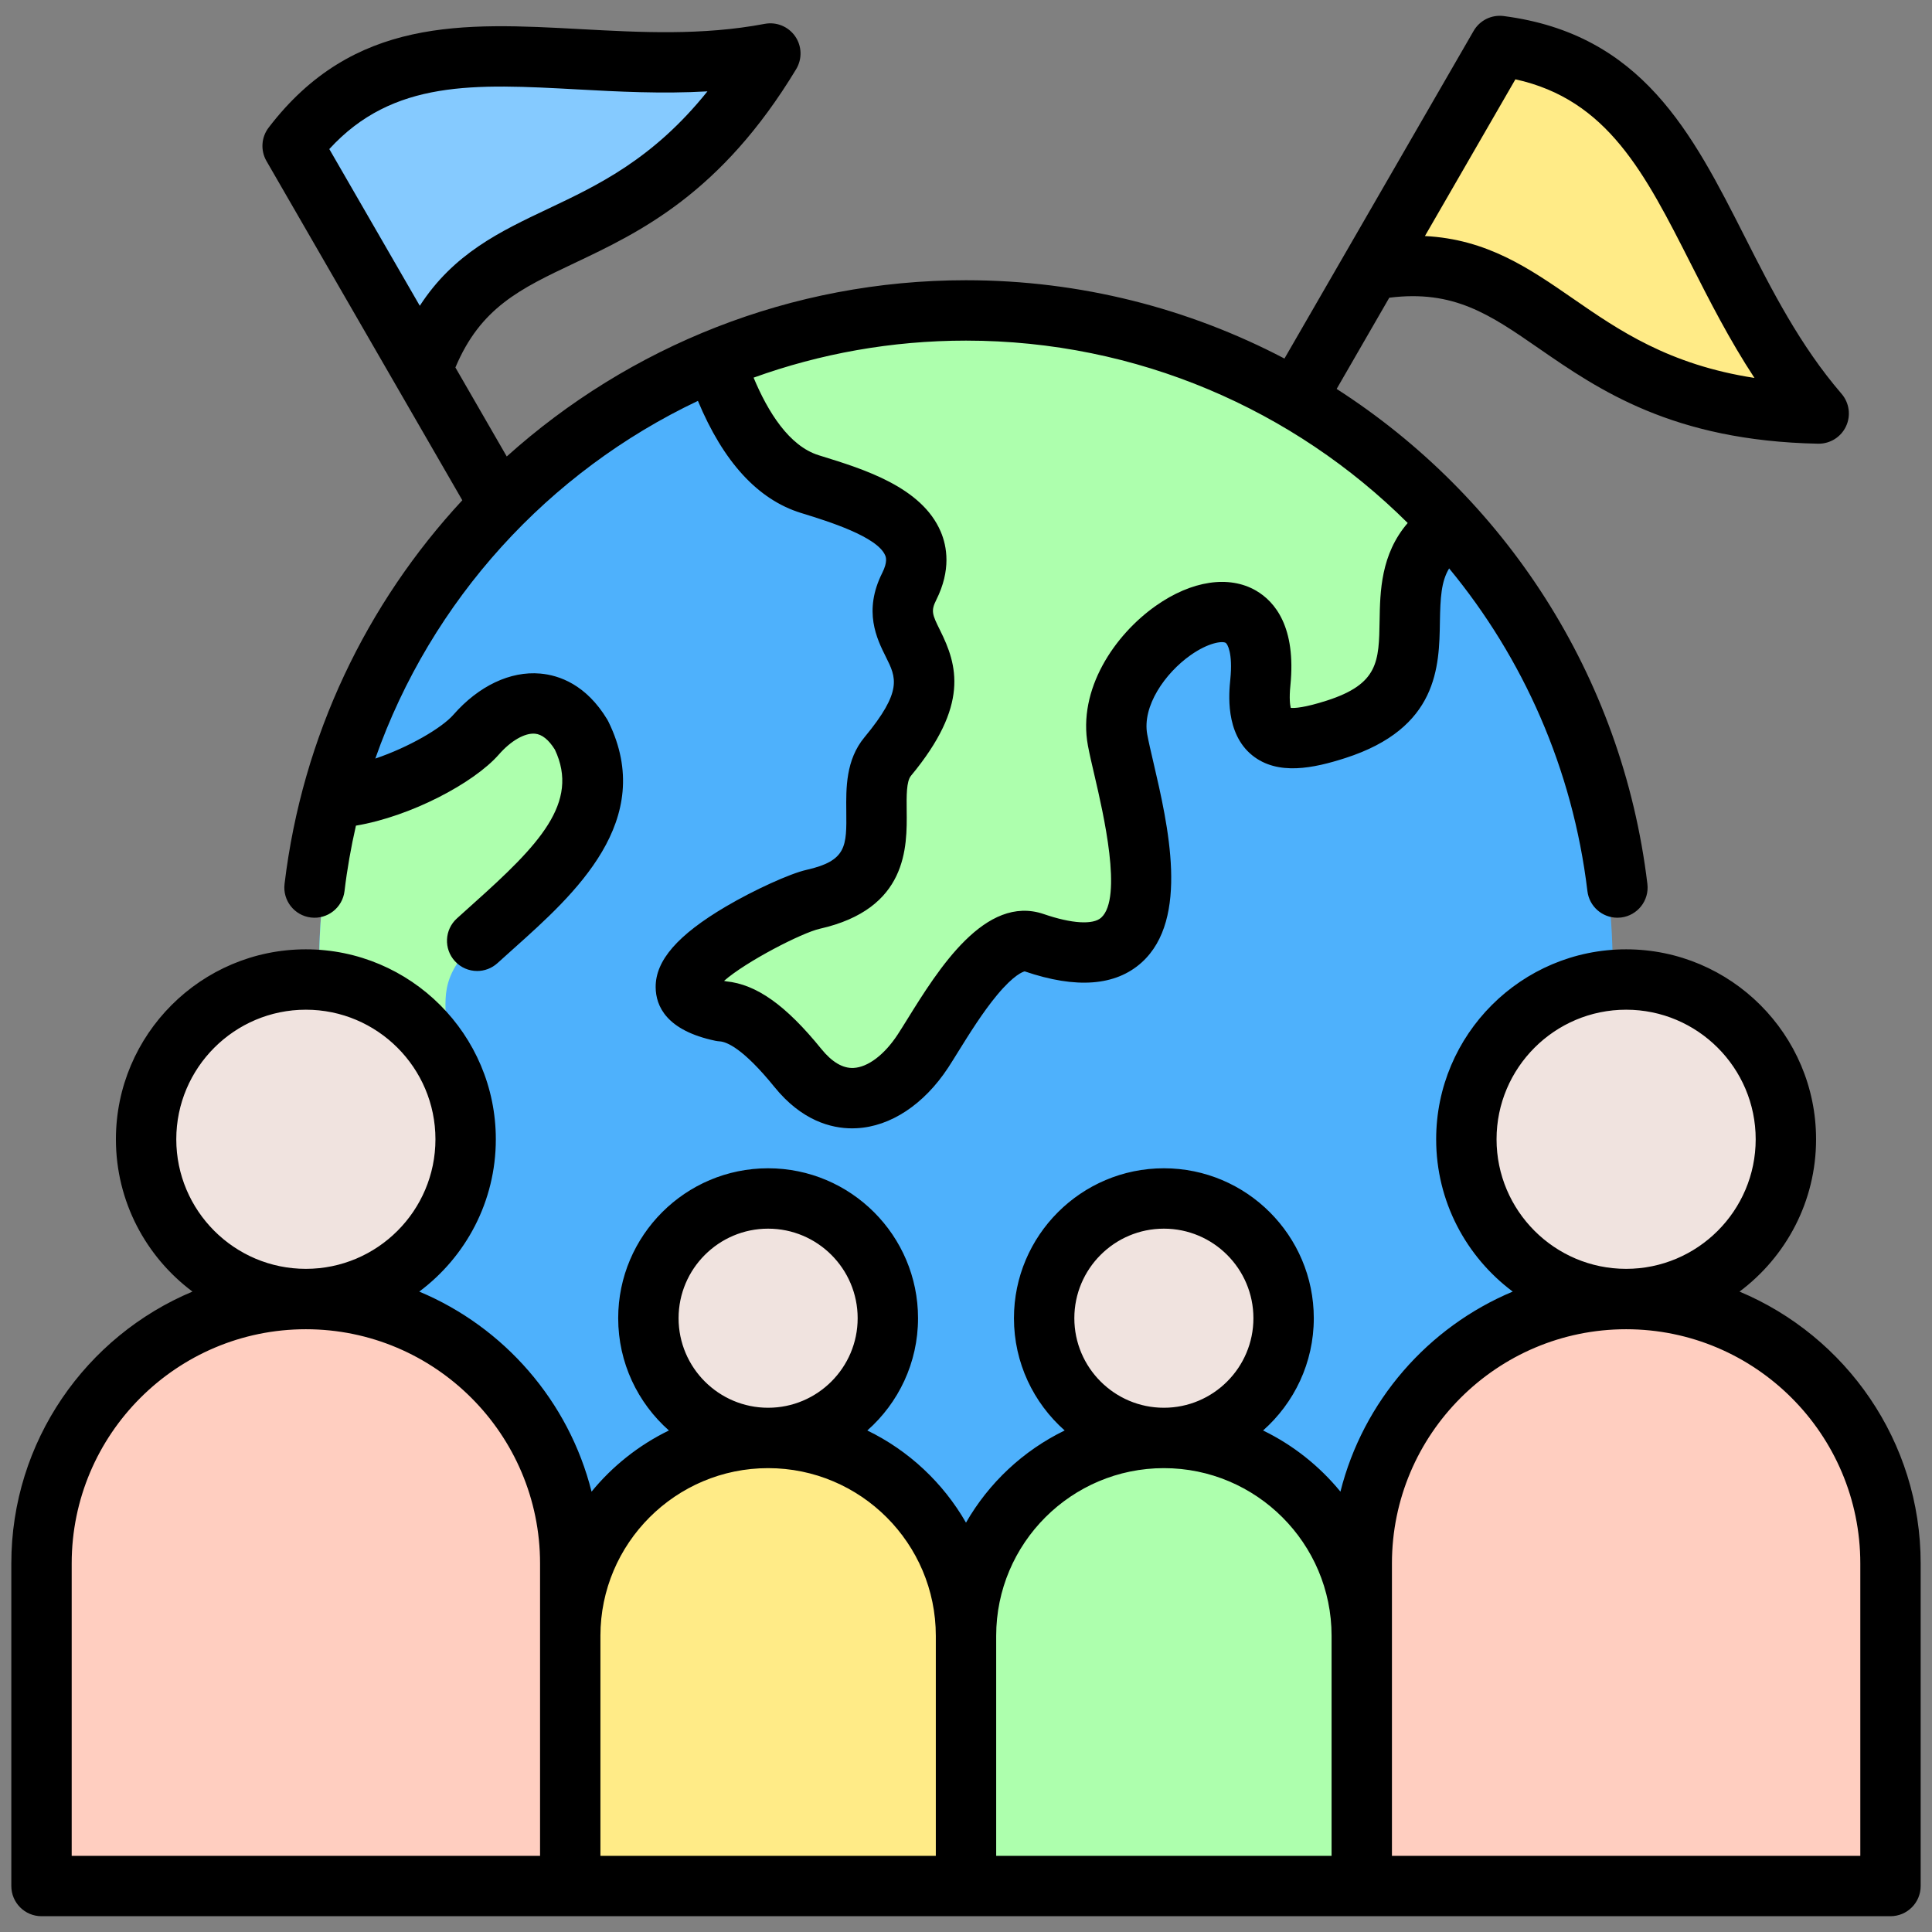 <svg id="Layer_1" viewBox="0 0 512 512" xmlns="http://www.w3.org/2000/svg" data-name="Layer 1"><rect x="0" y="0" width="512" height="512" fill="#808080" stroke="none"/><path d="m111.857 98.074-34.297-59.403c30.64-40.074 76.499-15.013 126.605-24.492-36.203 59.916-76.373 38.942-92.308 83.895z" fill="#85caff" fill-rule="evenodd"/><path d="m363.174 71.588 34.296-59.403c50.024 6.498 51.251 58.743 84.513 97.397-69.99-1.394-71.911-46.67-118.81-37.993z" fill="#ffeb87" fill-rule="evenodd"/><circle cx="256.011" cy="256.16" fill="#4eb1fc" r="171.44" transform="matrix(.707 -.707 .707 .707 -106.148 256.054)"/><g fill-rule="evenodd"><path d="m382.621 140.573c-20.066 15.22 5.306 41.81-28.524 52.699-14.638 4.712-21.634 3.108-20.075-12.436 3.831-38.207-42.543-9.851-37.836 15.301 3.195 17.073 20.738 68.414-22.139 53.678-10.983-3.774-23.655 19.903-29.457 28.744-8.313 12.664-22.017 18.178-33.133 4.459-9.09-11.219-15.214-14.706-20.203-15.026-28.899-6.047 16.742-27.972 24.219-29.659 26.716-6.022 11.256-27.549 19.791-37.843 22.593-27.245-2.494-28.75 5.705-45.079 8.418-16.765-13.582-23.162-26.354-27.127-11.199-3.478-19.059-15.527-24.335-30.498 20.244-8.412 42.443-13.064 65.731-13.064 50.146 0 95.26 21.533 126.61 55.853z" fill="#adffad"/><path d="m90.709 301.742c46.871-27.01 14.262-32.804 35.755-52.421 16.254-14.836 38.727-31.81 27.633-54.501-7.608-12.625-19.574-9.647-27.908-.135-5.458 6.23-22.213 15.181-35.665 16.576-3.874 14.312-5.953 29.362-5.953 44.9 0 15.785 2.144 31.067 6.138 45.583z" fill="#adffad"/><path d="m360.888 480.266v-46.76c0-28.841-23.597-52.438-52.438-52.438-28.841 0-52.438 23.597-52.438 52.438v66.308h104.877v-19.548z" fill="#adffad"/><path d="m501.01 480.266v-65.946c0-38.534-31.528-70.061-70.061-70.061-38.534 0-70.061 31.527-70.061 70.061v85.494h140.123v-19.548z" fill="#ffcec0"/><path d="m151.133 480.266v-65.946c0-38.534-31.527-70.061-70.06-70.061h-.001c-38.533 0-70.061 31.527-70.061 70.061v85.494h140.123v-19.548z" fill="#ffcec0"/><path d="m256.01 480.266v-46.76c0-28.841-23.597-52.438-52.438-52.438-28.841 0-52.438 23.597-52.438 52.438v66.308h104.877v-19.548z" fill="#ffeb87"/><path d="m308.449 317.604c17.525 0 31.732 14.207 31.732 31.732s-14.207 31.732-31.732 31.732-31.732-14.207-31.732-31.732 14.207-31.732 31.732-31.732z" fill="#f0e3df"/></g><circle cx="430.949" cy="301.92" fill="#f0e3df" r="42.339" transform="matrix(.707 -.707 .707 .707 -87.268 393.157)"/><circle cx="81.072" cy="301.92" fill="#f0e3df" r="42.339" transform="matrix(.707 -.707 .707 .707 -189.744 145.757)"/><path d="m203.572 317.604c17.525 0 31.732 14.207 31.732 31.732s-14.207 31.732-31.732 31.732-31.732-14.207-31.732-31.732 14.207-31.732 31.732-31.732z" fill="#f0e3df" fill-rule="evenodd"/><path d="m153.01 23.692c10.708.583 22.371 1.215 34.468.521-14.387 17.931-28.986 24.845-42.158 31.079-12.83 6.08-25.091 11.89-34.068 25.746l-23.982-41.532c16.88-18.466 38.639-17.284 65.74-15.814zm220.048 114.909c-7.15 8.288-7.319 18.201-7.449 25.876-.179 10.815-.28 16.774-13.972 21.181-5.969 1.919-8.577 2.03-9.566 1.938-.193-.742-.453-2.488-.101-5.959 1.548-15.453-4.079-22.174-9.079-25.095-7.16-4.175-17.092-2.686-26.561 3.987-10.983 7.729-20.8 22.193-18.017 37.081.429 2.285 1.056 4.966 1.779 8.066 2.247 9.662 7.526 32.289 1.736 37.511-2.146 1.943-7.83 1.596-15.187-.935-15.559-5.351-27.993 14.652-36.209 27.887-.954 1.533-1.803 2.907-2.541 4.031-3.51 5.352-7.883 8.659-11.692 8.847-2.849.14-5.718-1.553-8.538-5.033-9.383-11.581-17.203-17.14-25.24-17.921-.193-.043-.371-.082-.54-.125 5.901-5.159 20.582-12.714 25.341-13.799 23.35-5.265 23.171-21.619 23.056-31.392-.039-3.775-.087-7.676 1.133-9.146 15.539-18.745 12.319-29.357 7.69-38.624-2.049-4.118-2.44-5.092-.989-7.975 3.978-7.931 2.85-14.223 1.191-18.104-5.024-11.793-20.332-16.537-31.513-19.999l-.81-.251c-7.859-2.445-13.48-11.489-17.27-20.568 17.632-6.36 36.599-9.812 56.29-9.812 45.369 0 86.901 18.341 117.059 48.335zm28.543-117.584c24.43 5.386 34.29 24.83 46.556 49.034 4.855 9.561 10.135 19.975 16.793 30.105-22.718-3.495-36.011-12.68-48.002-20.968-11.678-8.071-22.839-15.79-39.328-16.634l23.981-41.536zm-279.082 111.552c-25.288 27.265-42.39 62.389-47.11 101.683-.53 4.388 2.599 8.37 6.991 8.9 4.387.526 8.37-2.608 8.9-6.991.699-5.896 1.731-11.682 3.028-17.357 14.512-2.435 31.262-11.301 37.872-18.847 3.187-3.645 6.861-5.757 9.58-5.52 1.846.164 3.621 1.581 5.27 4.219 6.629 14.054-4.252 25.288-21.552 40.76-1.509 1.35-2.999 2.681-4.436 3.997-3.264 2.979-3.496 8.042-.511 11.301 1.567 1.731 3.737 2.608 5.906 2.608 1.919 0 3.852-.689 5.39-2.092 1.403-1.278 2.849-2.575 4.32-3.886 15.993-14.305 37.892-33.89 25.1-60.036-.101-.212-.207-.415-.328-.617-5.593-9.267-12.743-11.745-17.753-12.188-7.945-.709-16.33 3.269-23.027 10.911-3.1 3.544-11.87 8.635-20.694 11.615 14.792-42.076 45.953-76.038 85.493-94.794 6.74 16.171 15.886 26.156 27.27 29.69l.829.255c6.297 1.953 19.401 6.012 21.518 10.983.183.419.723 1.688-.767 4.658-5.091 10.144-1.441 17.463.979 22.309 2.7 5.405 4.489 8.977-5.689 21.253-4.971 5.988-4.889 13.505-4.822 19.541.101 9.325.149 13.192-10.578 15.607-4.325.974-13.89 5.328-21.32 9.706-12.762 7.517-18.683 14.31-18.62 21.392.039 4.971 2.82 11.465 15.838 14.194.381.077.752.125 1.133.149 1.856.12 6.205 1.852 14.498 12.082 7.232 8.929 15.009 10.973 20.612 10.973.395 0 .776-.014 1.157-.034 9.021-.448 17.868-6.301 24.271-16.045.8-1.22 1.721-2.705 2.748-4.368 2.859-4.595 6.422-10.323 10.221-14.888 4.513-5.434 6.9-6.176 7.319-6.268 13.664 4.667 24.092 3.872 31.002-2.362 12.777-11.547 6.957-36.503 3.11-53.021-.68-2.917-1.268-5.434-1.63-7.377-1.413-7.516 4.72-16.282 11.499-21.055 4.759-3.351 8.389-3.77 9.281-3.25.439.255 1.938 2.652 1.229 9.677-.352 3.534-1.432 14.281 5.8 20.124 6.769 5.468 16.282 3.433 24.69.728 24.589-7.917 24.869-24.228 25.057-36.141.111-6.278.333-10.641 2.444-14.112 19.589 23.721 32.747 53.064 36.647 85.527.492 4.065 3.939 7.044 7.941 7.044.318 0 .641-.019.959-.053 4.387-.53 7.521-4.513 6.991-8.9-6.673-55.533-38.06-102.744-82.349-131.185l13.948-24.17c17.102-2.15 26.653 4.445 39.671 13.452 15.771 10.896 35.389 24.464 73.96 25.235h.159c3.1 0 5.921-1.784 7.242-4.59 1.35-2.859.887-6.234-1.172-8.63-11.041-12.83-18.452-27.429-25.611-41.551-14.03-27.665-27.279-53.797-63.936-58.561-3.211-.415-6.34 1.138-7.96 3.934l-50.133 86.833c-25.327-13.283-54.077-20.756-84.398-20.756-46.478 0-89.292 17.569-121.702 46.705l-13.606-23.581c6.678-15.887 17.189-20.862 31.479-27.631 17.318-8.206 38.88-18.413 58.83-51.435 1.63-2.705 1.528-6.114-.27-8.702-1.803-2.594-4.961-3.886-8.061-3.298-16.629 3.148-32.983 2.257-48.787 1.398-30.973-1.683-60.234-3.274-82.682 26.093-1.967 2.57-2.189 6.065-.579 8.862l51.898 89.895zm370.481 359.247h-124.122v-77.494c0-34.222 27.838-62.061 62.061-62.061s62.061 27.839 62.061 62.061zm-229.002-58.31c0-24.502 19.941-44.434 44.444-44.434s44.439 19.932 44.439 44.434v58.31h-88.883zm-104.88 0c0-24.502 19.941-44.434 44.439-44.434s44.444 19.932 44.444 44.434v58.31h-88.882v-58.31zm-140.119-19.184c0-34.222 27.839-62.061 62.061-62.061s62.061 27.839 62.061 62.061v77.494h-124.122zm62.061-146.739c18.938 0 34.338 15.404 34.338 34.338s-15.399 34.338-34.338 34.338-34.343-15.405-34.343-34.338 15.414-34.338 34.343-34.338zm122.497 58.025c13.09 0 23.731 10.641 23.731 23.731s-10.641 23.731-23.731 23.731-23.726-10.646-23.726-23.731 10.651-23.731 23.726-23.731zm104.885 0c13.085 0 23.726 10.641 23.726 23.731s-10.641 23.731-23.726 23.731-23.731-10.646-23.731-23.731 10.636-23.731 23.731-23.731zm122.497-58.025c18.929 0 34.338 15.404 34.338 34.338s-15.409 34.338-34.338 34.338-34.338-15.405-34.338-34.338 15.399-34.338 34.338-34.338zm30.052 74.703c12.299-9.19 20.288-23.861 20.288-40.365 0-27.757-22.578-50.34-50.34-50.34s-50.34 22.583-50.34 50.34c0 16.504 7.98 31.175 20.293 40.365-22.472 9.406-39.632 29.025-45.663 53.016-5.55-6.784-12.541-12.343-20.501-16.21 8.23-7.285 13.442-17.916 13.442-29.753 0-21.909-17.82-39.733-39.728-39.733s-39.733 17.825-39.733 39.733c0 11.836 5.212 22.468 13.442 29.753-10.983 5.328-20.101 13.885-26.151 24.425-6.051-10.54-15.168-19.098-26.151-24.425 8.24-7.285 13.442-17.921 13.442-29.753 0-21.909-17.82-39.733-39.733-39.733s-39.728 17.825-39.728 39.733c0 11.836 5.212 22.468 13.442 29.753-7.96 3.867-14.951 9.426-20.501 16.21-6.032-23.991-23.191-43.614-45.663-53.016 12.314-9.19 20.293-23.861 20.293-40.365 0-27.757-22.584-50.34-50.34-50.34s-50.34 22.583-50.34 50.34c0 16.504 7.989 31.175 20.288 40.365-28.166 11.793-48.006 39.637-48.006 72.037v85.493c0 4.416 3.577 7.999 7.998 7.999h489.999c4.421 0 7.999-3.582 7.999-7.999v-85.493c0-32.4-19.84-60.244-48.007-72.037z" fill-rule="evenodd"/></svg>